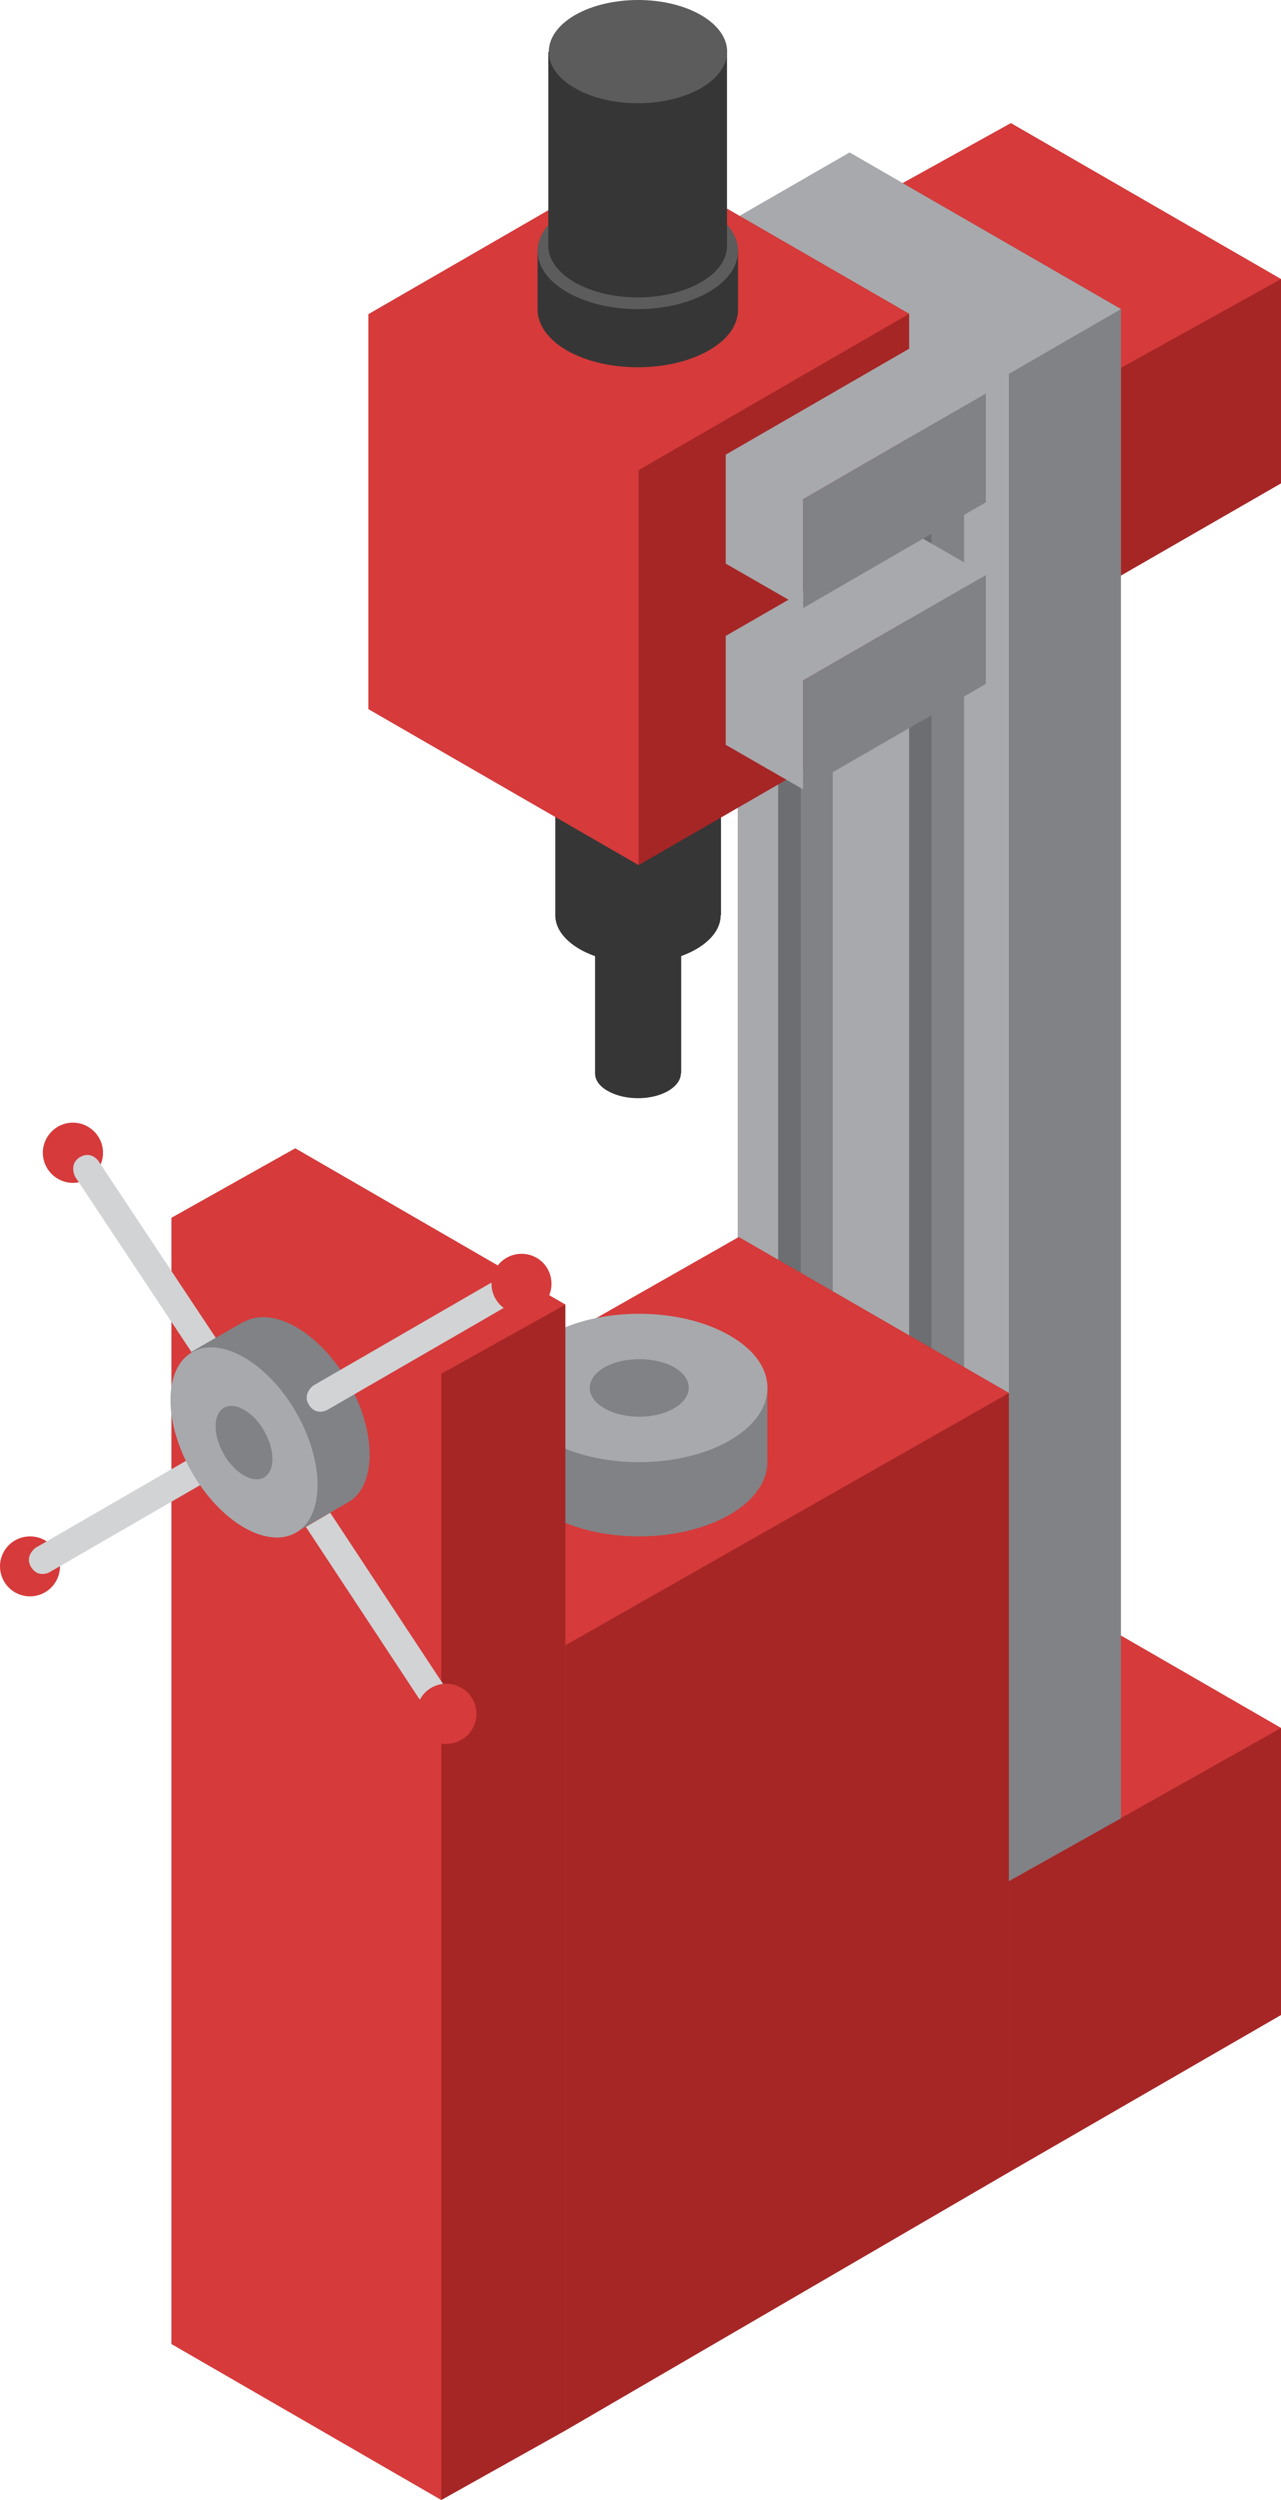 <?xml version="1.0" encoding="UTF-8" standalone="no"?>
<!-- Generator: Adobe Illustrator 25.4.1, SVG Export Plug-In . SVG Version: 6.00 Build 0)  -->

<svg
   version="1.1"
   id="Layer_1"
   x="0px"
   y="0px"
   viewBox="0 0 40.580 79.180"
   sodipodi:docname="machine-3.svg"
   inkscape:version="1.1 (c68e22c387, 2021-05-23)"
   xmlns:inkscape="http://www.inkscape.org/namespaces/inkscape"
   xmlns:sodipodi="http://sodipodi.sourceforge.net/DTD/sodipodi-0.dtd"
   xmlns="http://www.w3.org/2000/svg"
   xmlns:svg="http://www.w3.org/2000/svg">
  <defs
     id="defs4689" />
  <sodipodi:namedview
     id="namedview4687"
     pagecolor="#ffffff"
     bordercolor="#999999"
     borderopacity="1"
     inkscape:pageshadow="0"
     inkscape:pageopacity="0"
     inkscape:pagecheckerboard="0"
     showgrid="false"
     inkscape:zoom="9.4342006"
     inkscape:cx="20.298487"
     inkscape:cy="39.59"
     inkscape:window-width="1680"
     inkscape:window-height="997"
     inkscape:window-x="-8"
     inkscape:window-y="-8"
     inkscape:window-maximized="1"
     inkscape:current-layer="g4682" />
  <g
     id="g4684">
    <g
       transform="translate(-175.47,-336.3)"
       id="g4682"
       inkscape:label="Layer2">
      <g
         id="g4572">
        <polygon
           fill="#a62626"
           points="216.05,391.03 216.05,400.12 207.43,405.1 203.5,394.34 207.49,386.09 "
           id="polygon4568" />
        <polygon
           fill="#d63a3a"
           points="207.43,395.88 207.43,405.1 198.87,400.16 198.87,390.94 207.49,386.09 216.05,391.03 "
           id="polygon4570" />
      </g>
      <g
         id="g4578">
        <polygon
           fill="#a62626"
           points="207.05,346.4 207.49,340.2 216.05,345.14 216.05,351.61 210.98,354.53 "
           id="polygon4574" />
        <polygon
           fill="#d63a3a"
           points="207.49,340.2 216.05,345.14 210.98,347.95 210.98,354.53 202.42,349.59 202.42,343.01 "
           id="polygon4576" />
      </g>
      <g
         id="g4592">
        <polygon
           fill="#808285"
           points="202.38,341.13 210.98,346.09 210.98,393.89 207.43,395.88 "
           id="polygon4580" />
        <polygon
           fill="#a7a9ac"
           points="210.98,346.09 207.43,348.14 207.43,395.88 198.84,390.92 198.84,343.17 202.38,341.13 "
           id="polygon4582" />
        <polygon
           fill="#6d6e71"
           points="200.84,346.56 200.84,387.81 201.85,388.4 201.85,389.22 200.12,388.22 200.12,346.14 "
           id="polygon4584" />
        <polygon
           fill="#808285"
           points="200.84,387.81 200.84,346.56 201.85,347.14 201.85,388.4 "
           id="polygon4586" />
        <polygon
           fill="#6d6e71"
           points="204.99,348.93 204.99,390.19 206.01,390.78 206.01,391.6 204.27,390.6 204.27,348.52 "
           id="polygon4588" />
        <polygon
           fill="#808285"
           points="204.99,390.19 204.99,348.93 206.01,349.52 206.01,390.78 "
           id="polygon4590" />
      </g>
      <g
         id="g4598">
        <polygon
           fill="#a62626"
           points="189.45,386.86 198.87,375.48 207.43,380.42 207.43,405.1 193.38,413.28 "
           id="polygon4594" />
        <polygon
           fill="#d63a3a"
           points="198.87,375.48 207.43,380.42 193.38,388.41 193.38,413.28 184.82,408.34 184.82,383.47 "
           id="polygon4596" />
      </g>
      <g
         id="g4606">
        <path
           fill="#808285"
           d="m 191.63,380.26 v 2.35 h 0.02 c 0,0.6 0.4,1.2 1.19,1.66 1.59,0.92 4.16,0.92 5.75,0 0.79,-0.46 1.19,-1.06 1.19,-1.66 v -2.35 z"
           id="path4600" />
        <path
           fill="#a7a9ac"
           d="m 198.59,381.92 c -1.59,0.92 -4.16,0.92 -5.75,0 -1.59,-0.92 -1.59,-2.4 0,-3.32 1.59,-0.92 4.16,-0.92 5.75,0 1.59,0.91 1.59,2.4 0,3.32 z"
           id="path4602" />
        <path
           fill="#808285"
           d="m 196.83,380.9 c -0.61,0.36 -1.61,0.36 -2.22,0 -0.61,-0.35 -0.61,-0.93 0,-1.29 0.61,-0.35 1.61,-0.35 2.23,0 0.6,0.36 0.6,0.93 -0.01,1.29 z"
           id="path4604" />
      </g>
      <g
         id="g4612">
        <polygon
           fill="#a62626"
           points="185.12,386.38 184.82,372.67 193.38,377.62 193.38,413.28 189.45,415.48 "
           id="polygon4608" />
        <polygon
           fill="#d63a3a"
           points="184.82,372.67 193.38,377.62 189.45,379.81 189.45,415.48 180.9,410.54 180.9,374.87 "
           id="polygon4610" />
      </g>
      <g
         id="g4636">
        <path
           fill="#d63a3a"
           d="m 177.37,385.91 c 0,0.53 -0.43,0.95 -0.95,0.95 -0.53,0 -0.95,-0.43 -0.95,-0.95 0,-0.53 0.43,-0.95 0.95,-0.95 0.53,0 0.95,0.42 0.95,0.95 z"
           id="path4614" />
        <path
           fill="#d1d3d4"
           d="m 183.31,382.47 -6.28,3.63 c 0,0 -0.35,0.19 -0.57,-0.16 -0.23,-0.36 0.14,-0.62 0.14,-0.62 l 6.28,-3.63 z"
           id="path4616" />
        <path
           fill="#d63a3a"
           d="m 176.93,372.38 c -0.24,0.47 -0.05,1.04 0.42,1.28 0.47,0.24 1.04,0.05 1.28,-0.42 0.24,-0.47 0.05,-1.04 -0.42,-1.28 -0.47,-0.24 -1.04,-0.05 -1.28,0.42 z"
           id="path4618" />
        <path
           fill="#d1d3d4"
           d="m 182.59,379.1 -4.01,-6.04 c 0,0 -0.23,-0.32 -0.58,-0.11 -0.36,0.22 -0.15,0.62 -0.15,0.62 l 4.01,6.04 z"
           id="path4620" />
        <path
           fill="#d1d3d4"
           d="m 185.16,384.66 3.83,5.81 c 0,0 0.23,0.32 0.58,0.11 0.36,-0.22 0.15,-0.62 0.15,-0.62 l -3.79,-5.75 z"
           id="path4622" />
        <path
           fill="#d63a3a"
           d="m 188.76,390.15 c -0.24,0.47 -0.05,1.04 0.42,1.28 0.47,0.24 1.04,0.05 1.28,-0.42 0.24,-0.47 0.05,-1.04 -0.42,-1.28 -0.47,-0.24 -1.04,-0.05 -1.28,0.42 z"
           id="path4624" />
        <path
           fill="#808285"
           d="m 181.54,379.11 1.65,-0.95 0.01,0.01 c 0.42,-0.24 1,-0.21 1.65,0.16 1.29,0.74 2.33,2.55 2.33,4.04 0,0.74 -0.26,1.27 -0.68,1.51 l -1.65,0.95 z"
           id="path4626" />
        <path
           fill="#a7a9ac"
           d="m 185.53,383.33 c 0,-1.49 -1.04,-3.3 -2.33,-4.04 -1.29,-0.74 -2.33,-0.14 -2.33,1.35 0,1.49 1.05,3.3 2.33,4.04 1.29,0.74 2.33,0.14 2.33,-1.35 z"
           id="path4628" />
        <path
           fill="#808285"
           d="m 184.1,382.51 c 0,-0.58 -0.4,-1.28 -0.9,-1.56 -0.5,-0.29 -0.9,-0.05 -0.9,0.52 0,0.58 0.4,1.28 0.9,1.56 0.5,0.29 0.9,0.05 0.9,-0.52 z"
           id="path4630" />
        <path
           fill="#d1d3d4"
           d="m 192.11,377.33 -6.28,3.63 c 0,0 -0.35,0.19 -0.57,-0.16 -0.23,-0.36 0.14,-0.62 0.14,-0.62 l 6.28,-3.63 z"
           id="path4632" />
        <path
           fill="#d63a3a"
           d="m 192.94,376.96 c 0,0.53 -0.43,0.95 -0.95,0.95 -0.53,0 -0.95,-0.43 -0.95,-0.95 0,-0.53 0.43,-0.95 0.95,-0.95 0.53,0 0.95,0.42 0.95,0.95 z"
           id="path4634" />
      </g>
      <g
         id="g4642">
        <path
           fill="#363636"
           d="m 197.05,365.5 v 4.79 h -0.01 c 0,0.2 -0.13,0.4 -0.4,0.56 -0.53,0.31 -1.39,0.31 -1.92,0 -0.27,-0.15 -0.4,-0.35 -0.4,-0.56 v -4.79 z"
           id="path4638" />
        <path
           fill="#5c5c5c"
           d="m 194.72,366.06 c 0.53,0.31 1.39,0.31 1.92,0 0.53,-0.31 0.53,-0.8 0,-1.11 -0.53,-0.31 -1.39,-0.31 -1.92,0 -0.53,0.3 -0.53,0.8 0,1.11 z"
           id="path4640" />
      </g>
      <g
         id="g4648">
        <path
           fill="#363636"
           d="m 198.31,359.59 v 5.7 h -0.01 c 0,0.39 -0.26,0.77 -0.77,1.07 -1.02,0.59 -2.68,0.59 -3.7,0 -0.51,-0.3 -0.77,-0.68 -0.77,-1.07 v -5.7 z"
           id="path4644" />
        <path
           fill="#5c5c5c"
           d="m 193.83,360.66 c 1.02,0.59 2.68,0.59 3.7,0 1.02,-0.59 1.02,-1.55 0,-2.14 -1.02,-0.59 -2.68,-0.59 -3.7,0 -1.03,0.59 -1.02,1.55 0,2.14 z"
           id="path4646" />
      </g>
      <g
         id="g4654">
        <polygon
           fill="#a62626"
           points="194.55,348.7 195.71,341.3 204.27,346.24 204.27,358.75 195.7,363.7 "
           id="polygon4650" />
        <polygon
           fill="#d63a3a"
           points="195.71,341.3 204.27,346.24 195.7,351.19 195.7,363.7 187.14,358.76 187.14,346.25 "
           id="polygon4652" />
      </g>
      <g
         id="g4660">
        <polygon
           fill="#808285"
           points="206.7,357.96 206.7,354.51 200.91,357.85 200.91,361.3 "
           id="polygon4656" />
        <polygon
           fill="#a7a9ac"
           points="206.7,354.51 204.26,353.1 198.46,356.44 198.46,359.89 200.91,361.3 200.91,357.85 "
           id="polygon4658" />
      </g>
      <g
         id="g4666">
        <polygon
           fill="#808285"
           points="206.7,352.21 206.7,348.76 200.91,352.11 200.91,355.56 "
           id="polygon4662" />
        <polygon
           fill="#a7a9ac"
           points="206.7,348.76 204.26,347.35 198.46,350.7 198.46,354.15 200.91,355.56 200.91,352.11 "
           id="polygon4664" />
      </g>
      <g
         id="g4680">
        <g
           id="g4672">
          <path
             fill="#363636"
             d="m 198.85,344.25 v 1.86 c 0,0.47 -0.31,0.94 -0.93,1.29 -1.24,0.71 -3.25,0.71 -4.49,0 -0.62,-0.36 -0.93,-0.83 -0.93,-1.29 v -1.86 z"
             id="path4668" />
          <path
             fill="#5c5c5c"
             d="m 193.43,345.55 c 1.24,0.72 3.25,0.72 4.49,0 1.24,-0.72 1.24,-1.88 0,-2.59 -1.24,-0.71 -3.25,-0.71 -4.49,0 -1.24,0.71 -1.24,1.87 0,2.59 z"
             id="path4670" />
        </g>
        <g
           id="g4678">
          <path
             fill="#363636"
             d="m 198.5,337.94 v 6.15 c 0,0.42 -0.28,0.84 -0.83,1.15 -1.1,0.64 -2.89,0.64 -4,0 -0.55,-0.32 -0.83,-0.74 -0.83,-1.15 v -6.15 z"
             id="path4674" />
          <path
             fill="#5c5c5c"
             d="m 193.68,339.09 c 1.1,0.64 2.89,0.64 4,0 1.1,-0.64 1.1,-1.67 0,-2.31 -1.1,-0.64 -2.89,-0.64 -4,0 -1.1,0.64 -1.1,1.68 0,2.31 z"
             id="path4676" />
        </g>
      </g>
    </g>
  </g>
</svg>

